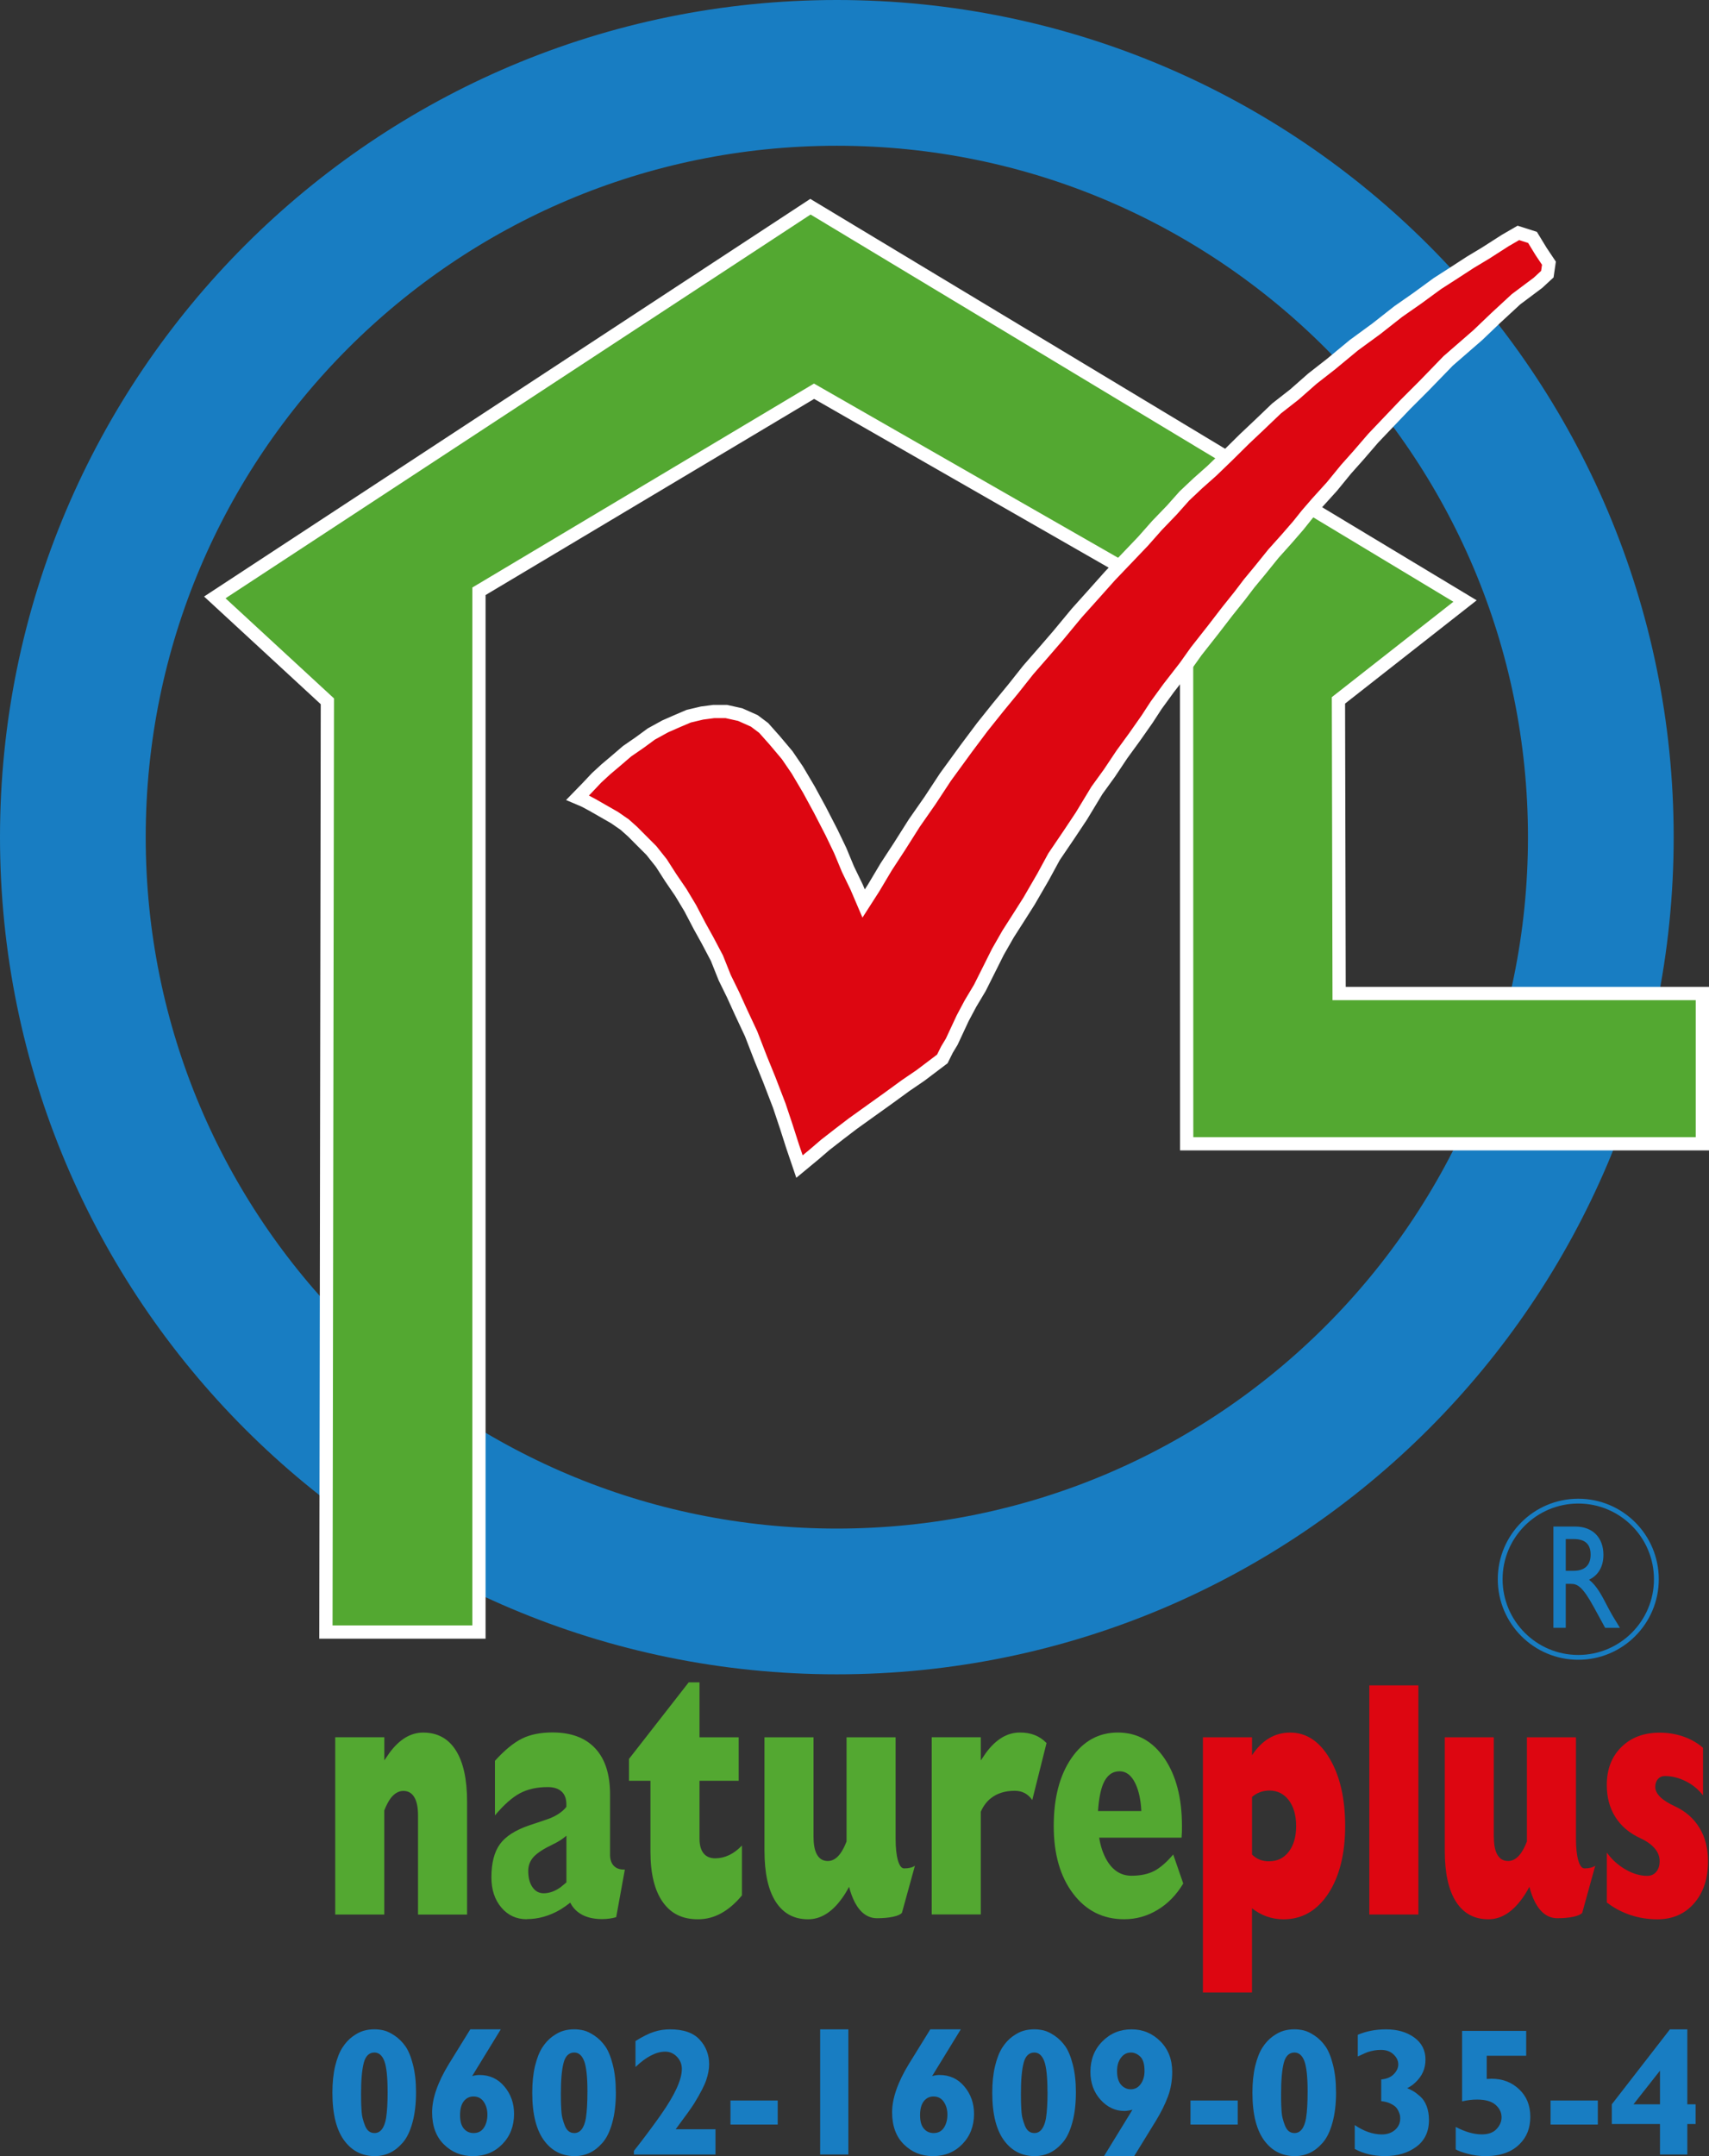 <?xml version="1.0" encoding="UTF-8"?>
<svg xmlns="http://www.w3.org/2000/svg" id="b" width="387.04" height="488.16" viewBox="0 0 387.04 488.16">
  <rect x="0" y="0" width="387.04" height="488.16" fill="#333333" stroke="none"/>
  <defs>
    <style>.c,.d{fill:#dd0611;}.e,.f{fill:#187dc2;}.g,.h{fill:#53a831;}.i{stroke-width:33px;}.i,.j{stroke:#187dc2;}.i,.j,.k{fill:none;stroke-miterlimit:3.86;}.j{stroke-width:1.09px;}.k{stroke:#fff;stroke-width:3px;}.h,.f,.d{fill-rule:evenodd;}</style>
  </defs>
  <path class="i" d="m16.5,189.54C16.5,93.97,93.96,16.5,189.52,16.5s173.02,77.47,173.02,173.04-77.46,173.04-173.02,173.04S16.5,285.1,16.5,189.54h0Z"></path>
  <path class="g" d="m75.93,393.33h11.11v5.23l1.17-1.71c2.26-3.06,4.8-4.58,7.62-4.58,3.23,0,5.7,1.34,7.4,4.02,1.7,2.68,2.55,6.55,2.55,11.62v25.56h-11.11v-22.45c0-1.81-.28-3.19-.85-4.13-.56-.94-1.38-1.41-2.46-1.41s-2.04.56-2.9,1.67c-.52.72-1,1.64-1.43,2.75v23.57h-11.11v-40.13h0Z"></path>
  <path class="h" d="m128.28,415.61c-.84.74-1.86,1.4-3.07,1.97-2.05.97-3.49,1.91-4.33,2.8-.83.9-1.25,1.97-1.25,3.22,0,1.52.32,2.74.95,3.66.64.93,1.48,1.39,2.54,1.39,1.29,0,2.57-.46,3.86-1.38l1.3-1.09v-10.58h0Zm-8.98,18.92c-2.34,0-4.27-.88-5.76-2.65-1.5-1.77-2.25-4.04-2.25-6.83,0-3.23.64-5.74,1.93-7.52,1.29-1.78,3.52-3.2,6.68-4.27l3.99-1.34c1.95-.67,3.41-1.62,4.38-2.83v-.56c0-1.28-.36-2.25-1.09-2.92-.72-.66-1.77-1-3.14-1-2.45,0-4.54.47-6.29,1.4-1.75.93-3.63,2.6-5.66,5.01v-12.36c2.19-2.41,4.22-4.08,6.11-5.02,1.88-.93,4.19-1.4,6.91-1.4,4.22,0,7.45,1.2,9.69,3.6,2.24,2.4,3.36,5.88,3.36,10.43v13.88c.05,1.02.35,1.8.89,2.33.54.54,1.31.81,2.3.81h.16l-1.96,10.77c-.88.27-1.93.42-3.12.44-3.26,0-5.58-1.04-6.95-3.13l-.34-.6c-.68.55-1.4,1.06-2.16,1.53-2.47,1.46-5.03,2.2-7.67,2.2"></path>
  <path class="g" d="m168.04,429.12c-2.98,3.61-6.29,5.42-9.94,5.42s-6.17-1.31-8.02-3.93c-1.84-2.62-2.77-6.41-2.77-11.36v-16.07h-4.86v-4.95l13.52-17.33h2.45v12.44h8.87v9.84h-8.87v13.11c0,1.44.3,2.55.91,3.31.61.76,1.5,1.14,2.66,1.14,2.21-.02,4.22-.99,6.04-2.9v11.29h0Z"></path>
  <path class="g" d="m184.25,415.95c0,1.76.27,3.11.82,4.02.55.92,1.35,1.38,2.41,1.38s1.98-.56,2.81-1.67c.52-.72,1-1.64,1.43-2.76v-23.58h11.11v22.98c0,2.04.18,3.66.52,4.88.35,1.21.82,1.82,1.41,1.82.52,0,1-.05,1.45-.17.44-.11.78-.26,1-.46l-2.95,10.69c-.31.37-.98.67-2.01.89-1.03.22-2.24.33-3.62.33-2.07,0-3.74-1.18-5.01-3.54-.55-1.07-1-2.26-1.33-3.57-.54,1.02-1.11,1.94-1.72,2.76-2.24,3.06-4.76,4.59-7.56,4.59-3.2,0-5.64-1.33-7.34-3.98-1.7-2.66-2.54-6.51-2.54-11.55v-25.67h11.11v22.61h0Z"></path>
  <path class="g" d="m211.01,393.33h11.11v5.25l1.17-1.72c2.26-3.07,4.82-4.6,7.65-4.6,2.5-.03,4.53.77,6.07,2.38l-3.23,12.9c-.96-1.39-2.28-2.09-3.96-2.09-2.19,0-3.99.56-5.41,1.68-.95.74-1.72,1.77-2.29,3.06v23.25h-11.11v-40.13h0Z"></path>
  <path class="h" d="m258.48,410.04c-.12-2.52-.57-4.6-1.35-6.24-.88-1.84-2.08-2.77-3.57-2.77-1.64,0-2.88.92-3.69,2.77-.62,1.44-1.02,3.52-1.2,6.24h9.81Zm-3.89,24.49c-4.78,0-8.63-1.93-11.56-5.8-2.93-3.86-4.39-8.97-4.39-15.3s1.33-11.48,4-15.36c2.67-3.88,6.18-5.81,10.52-5.81s7.88,1.94,10.53,5.82c2.66,3.88,3.99,9,3.99,15.37.02.87-.02,1.74-.09,2.61h-18.66c.32,2.01.91,3.75,1.8,5.24,1.37,2.26,3.21,3.38,5.52,3.38,2.01,0,3.71-.35,5.09-1.05,1.38-.71,2.83-1.96,4.36-3.76l2.27,6.57c-1.53,2.56-3.46,4.55-5.8,5.96-2.34,1.42-4.86,2.13-7.57,2.13"></path>
  <path class="d" d="m287.41,421.41c1.86,0,3.35-.72,4.46-2.17,1.11-1.45,1.67-3.38,1.67-5.8s-.56-4.4-1.67-5.86c-1.11-1.46-2.59-2.19-4.43-2.19-1.51.03-2.81.51-3.89,1.45v13.05c1.02,1.02,2.31,1.53,3.86,1.53m-14.97-28.08h11.11v4.06c2.26-3.42,5.14-5.13,8.63-5.13,3.67,0,6.66,1.97,8.98,5.93,2.32,3.95,3.48,9.03,3.48,15.25s-1.28,11.44-3.84,15.3c-2.55,3.86-5.94,5.8-10.14,5.8-2.66-.02-5.04-.86-7.12-2.5v19.06h-11.11v-57.76h0Z"></path>
  <rect class="c" x="310.11" y="381.58" width="11.11" height="51.88"></rect>
  <path class="c" d="m338.32,415.95c0,1.76.27,3.11.82,4.02.55.92,1.35,1.38,2.41,1.38s1.98-.56,2.82-1.67c.52-.72,1-1.64,1.43-2.76v-23.58h11.11v22.98c0,2.04.18,3.66.52,4.88.35,1.21.82,1.82,1.41,1.82.52,0,1-.05,1.44-.17.45-.11.78-.26,1-.46l-2.95,10.69c-.32.37-.98.67-2.01.89-1.03.22-2.23.33-3.62.33-2.07,0-3.74-1.18-5.01-3.54-.56-1.07-1-2.26-1.33-3.57-.54,1.02-1.11,1.94-1.72,2.76-2.24,3.06-4.76,4.59-7.56,4.59-3.2,0-5.65-1.33-7.34-3.98-1.7-2.66-2.54-6.51-2.54-11.55v-25.67h11.1v22.61h0Z"></path>
  <path class="c" d="m385.71,406.53c-1.01-1.34-2.3-2.41-3.87-3.21-1.57-.8-3.17-1.21-4.78-1.21-.66,0-1.19.23-1.59.69-.4.46-.6,1.06-.6,1.81s.38,1.49,1.12,2.24c.73.72,1.82,1.41,3.28,2.09,2.47,1.14,4.34,2.79,5.62,4.92,1.29,2.11,1.93,4.63,1.93,7.57,0,3.93-1.06,7.09-3.16,9.5-2.1,2.41-4.88,3.62-8.32,3.62-2.12,0-4.16-.33-6.12-.98-1.96-.66-3.73-1.6-5.32-2.84v-11.29c1.14,1.58,2.56,2.86,4.23,3.82,1.68.97,3.32,1.45,4.91,1.45.85,0,1.53-.3,2.05-.91.51-.61.77-1.42.77-2.44s-.37-2-1.12-2.87c-.73-.87-1.82-1.64-3.26-2.31-2.48-1.14-4.37-2.75-5.66-4.81-1.29-2.04-1.93-4.45-1.93-7.23,0-3.55,1.1-6.42,3.3-8.59,2.2-2.18,5.1-3.26,8.69-3.26,1.88,0,3.66.29,5.36.88,1.69.59,3.18,1.44,4.44,2.55v10.83h0Z"></path>
  <polygon class="g" points="303.27 224.94 385.54 224.94 385.54 258.96 268.75 258.96 268.73 136.9 184.36 88.58 108.47 133.87 108.47 369.51 73.81 369.51 74.14 158.78 48.65 135.26 183.54 46.8 331.79 136.08 303.12 158.57 303.27 224.94 303.27 224.94"></polygon>
  <polygon class="k" points="303.27 224.94 385.54 224.94 385.54 258.96 268.75 258.96 268.73 136.9 184.36 88.58 108.47 133.87 108.47 369.51 73.81 369.51 74.14 158.78 48.65 135.26 183.54 46.8 331.79 136.08 303.12 158.57 303.27 224.94 303.27 224.94"></polygon>
  <polygon class="c" points="130.8 180.61 132.95 178.4 135.11 176.11 137.23 174.16 139.54 172.21 142.02 170.08 144.85 168.13 147.51 166.18 150.66 164.45 153.49 163.21 155.98 162.15 158.99 161.44 161.65 161.09 164.48 161.09 167.63 161.79 170.82 163.21 172.95 164.81 175.43 167.6 178.27 170.97 180.57 174.34 183.19 178.77 185.67 183.33 188.32 188.47 190.28 192.55 192.05 196.81 194 200.84 195.59 204.56 197.86 201.02 200.69 196.27 203.7 191.66 207.07 186.34 210.62 181.25 214.12 175.93 218.9 169.37 222.45 164.63 225.99 160.2 229.49 155.94 232.86 151.69 236.23 147.83 239.6 143.93 243.86 138.79 247.36 134.89 251.43 130.33 255.33 126.25 258.88 122.53 262.02 118.98 265.39 115.48 268.23 112.29 271.24 109.45 274.43 106.62 278.11 103.07 281.83 99.39 285.02 96.38 289.1 92.48 293.18 89.29 297.21 85.74 301.46 82.42 306.61 78.16 311.7 74.44 316.66 70.54 320.92 67.57 325.53 64.2 328.85 62.07 332.93 59.42 336.47 57.29 340.9 54.45 343.87 52.73 347.07 53.75 349.01 56.93 350.79 59.59 350.43 62.07 348.31 64.03 343.34 67.75 338.78 71.96 334.7 75.86 327.97 81.71 322.51 87.34 318.26 91.59 314.54 95.49 310.99 99.22 307.67 103.07 304.83 106.26 301.64 110.16 298.27 113.88 295.97 116.54 294.02 118.98 291.4 122 288.39 125.36 285.38 129.09 282.89 132.1 280.77 134.89 277.93 138.44 274.79 142.52 270.89 147.48 268.4 150.98 264.68 155.77 261.84 159.67 259.76 162.86 256.93 166.89 254.09 170.79 251.25 175.04 248.42 178.95 244.91 184.75 242.08 189 238.71 193.97 236.23 198.53 233.04 204.03 230.91 207.39 228.3 211.47 225.99 215.51 224.04 219.41 221.91 223.66 219.79 227.21 218.02 230.53 216.78 233.19 215.54 235.85 214.47 237.62 213.41 239.75 208.49 243.47 205.12 245.77 201.04 248.74 197.32 251.4 193.11 254.42 190.1 256.72 186.91 259.2 184.43 261.33 181.06 264.12 179.51 259.56 178.09 255.13 176.49 250.34 174.19 244.36 172.24 239.57 170.11 234.07 167.81 229.16 166.04 225.26 164.13 221.36 162.36 216.93 160.23 212.89 158.46 209.7 156.33 205.63 154.2 202.08 151.9 198.71 149.77 195.39 147.51 192.55 145.56 190.6 143.26 188.29 141.48 186.7 139.18 185.11 136.7 183.69 134.22 182.27 132.31 181.25 130.8 180.61 130.8 180.61"></polygon>
  <polygon class="k" points="130.8 180.61 132.95 178.4 135.11 176.11 137.23 174.16 139.54 172.21 142.02 170.08 144.85 168.13 147.51 166.18 150.66 164.45 153.49 163.21 155.98 162.15 158.99 161.44 161.65 161.09 164.48 161.09 167.63 161.79 170.82 163.21 172.95 164.81 175.43 167.6 178.27 170.97 180.57 174.34 183.19 178.77 185.67 183.33 188.32 188.47 190.28 192.55 192.05 196.81 194 200.84 195.59 204.56 197.86 201.02 200.69 196.27 203.7 191.66 207.07 186.34 210.62 181.25 214.12 175.93 218.9 169.37 222.45 164.63 225.99 160.2 229.49 155.94 232.86 151.69 236.23 147.83 239.6 143.93 243.86 138.79 247.36 134.89 251.43 130.33 255.33 126.25 258.88 122.53 262.02 118.98 265.39 115.48 268.23 112.29 271.24 109.45 274.43 106.62 278.11 103.07 281.83 99.39 285.02 96.38 289.1 92.48 293.18 89.29 297.21 85.74 301.46 82.42 306.61 78.16 311.7 74.44 316.66 70.54 320.92 67.57 325.53 64.2 328.85 62.07 332.93 59.42 336.47 57.29 340.9 54.45 343.87 52.73 347.07 53.75 349.01 56.93 350.79 59.59 350.43 62.07 348.31 64.03 343.34 67.75 338.78 71.96 334.7 75.86 327.97 81.71 322.51 87.34 318.26 91.59 314.54 95.49 310.99 99.22 307.67 103.07 304.83 106.26 301.64 110.16 298.27 113.88 295.97 116.54 294.02 118.98 291.4 122 288.39 125.36 285.38 129.09 282.89 132.1 280.77 134.89 277.93 138.44 274.79 142.52 270.89 147.48 268.4 150.98 264.68 155.77 261.84 159.67 259.76 162.86 256.93 166.89 254.09 170.79 251.25 175.04 248.42 178.95 244.91 184.75 242.08 189 238.71 193.97 236.23 198.53 233.04 204.03 230.91 207.39 228.3 211.47 225.99 215.51 224.04 219.41 221.91 223.66 219.79 227.21 218.02 230.53 216.78 233.19 215.54 235.85 214.47 237.62 213.41 239.75 208.49 243.47 205.12 245.77 201.04 248.74 197.32 251.4 193.11 254.42 190.1 256.72 186.91 259.2 184.43 261.33 181.06 264.12 179.51 259.56 178.09 255.13 176.49 250.34 174.19 244.36 172.24 239.57 170.11 234.07 167.81 229.16 166.04 225.26 164.13 221.36 162.36 216.93 160.23 212.89 158.46 209.7 156.33 205.63 154.2 202.08 151.9 198.71 149.77 195.39 147.51 192.55 145.56 190.6 143.26 188.29 141.48 186.7 139.18 185.11 136.7 183.69 134.22 182.27 132.31 181.25 130.8 180.61 130.8 180.61"></polygon>
  <path class="f" d="m354.6,348.45h1.8c2.72,0,3.81,1.31,3.83,3.46.03,1.92-.83,3.73-3.83,3.73h-1.8v-7.2h0Zm-2.8-2.83v22.93h2.8v-9.95h1.17c1.43,0,2.6.54,5.18,5.25l2.57,4.71h3.35c-1.34-2.18-1.83-2.96-2.66-4.54-1.48-2.86-2.57-4.98-4.34-6.36,2.09-.98,3.26-2.96,3.26-5.61,0-3.97-2.46-6.43-6.41-6.43h-4.92Z"></path>
  <path class="j" d="m339.75,357.55c0-9.77,7.92-17.68,17.69-17.68s17.68,7.92,17.68,17.68-7.92,17.69-17.68,17.69-17.69-7.92-17.69-17.69h0Z"></path>
  <path class="e" d="m94.22,473.68c0,2.68-.28,5-.83,6.95-.54,1.96-1.28,3.46-2.2,4.51-.93,1.06-1.91,1.82-2.95,2.3-1.03.48-2.15.72-3.36.72-2.79,0-5.05-1.11-6.77-3.33-1.89-2.43-2.83-6.1-2.83-11.03,0-2.27.21-4.27.62-6.02.43-1.75.97-3.13,1.63-4.16.66-1.03,1.42-1.87,2.3-2.52.87-.64,1.71-1.08,2.5-1.31.8-.23,1.62-.34,2.47-.34.71,0,1.42.09,2.14.26.73.18,1.55.57,2.47,1.19.91.62,1.71,1.41,2.39,2.37.69.97,1.26,2.36,1.72,4.17.47,1.8.7,3.88.7,6.22h0Zm-6.44-.16c0-3.28-.25-5.57-.73-6.86-.49-1.3-1.24-1.95-2.25-1.95-1.21,0-2.02.79-2.42,2.36-.41,1.56-.61,3.91-.61,7.03,0,.68,0,1.24.02,1.67,0,.44.03,1.06.08,1.88.04.81.13,1.47.27,1.99.13.52.31,1.06.53,1.62.22.55.5.98.86,1.26.36.28.79.42,1.28.42,1.33,0,2.21-1.1,2.62-3.31.24-1.53.36-3.57.36-6.11h0Zm25.63-14.06l-6.48,10.58c.6-.16,1.15-.25,1.64-.25,2.32,0,4.21.87,5.66,2.61,1.46,1.73,2.19,3.8,2.19,6.2,0,2.76-.89,5.05-2.66,6.86-1.76,1.8-3.97,2.7-6.63,2.7s-4.79-.88-6.58-2.63c-1.79-1.75-2.69-4.18-2.69-7.3s1.27-6.8,3.81-10.95l4.84-7.83h6.89Zm-3.81,22.26c.52-.82.78-1.8.78-2.95s-.28-2.11-.83-2.91c-.54-.8-1.32-1.2-2.33-1.2-.91,0-1.64.37-2.2,1.09-.55.72-.83,1.76-.83,3.14s.29,2.38.86,3.05c.57.67,1.3,1,2.2,1,1.04,0,1.82-.41,2.34-1.22h0Z"></path>
  <path class="e" d="m139.48,473.68c0,2.68-.28,5-.83,6.95-.54,1.96-1.28,3.46-2.2,4.51-.93,1.06-1.91,1.82-2.95,2.3-1.03.48-2.15.72-3.36.72-2.79,0-5.05-1.11-6.77-3.33-1.89-2.43-2.83-6.1-2.83-11.03,0-2.27.21-4.27.62-6.02.43-1.75.97-3.13,1.62-4.16.66-1.03,1.42-1.87,2.3-2.52.88-.64,1.71-1.08,2.5-1.31.8-.23,1.62-.34,2.47-.34.71,0,1.42.09,2.14.26.73.18,1.55.57,2.47,1.19.91.62,1.71,1.41,2.39,2.37.69.97,1.26,2.36,1.72,4.17.47,1.8.7,3.88.7,6.22h0Zm-6.44-.16c0-3.28-.25-5.57-.74-6.86-.49-1.3-1.24-1.95-2.25-1.95-1.21,0-2.02.79-2.42,2.36-.41,1.56-.61,3.91-.61,7.03,0,.68,0,1.24.02,1.67,0,.44.04,1.06.08,1.88.04.81.13,1.47.27,1.99.13.52.31,1.06.53,1.62.22.55.5.98.86,1.26.36.28.79.42,1.28.42,1.33,0,2.21-1.1,2.62-3.31.24-1.53.36-3.57.36-6.11h0Z"></path>
  <path class="e" d="m162.04,482.09v5.7h-18.48v-.81c.05-.06.46-.58,1.22-1.56.77-.99,1.65-2.16,2.64-3.5,1-1.35,1.77-2.43,2.33-3.23,3.11-4.45,4.67-7.86,4.67-10.25,0-1.08-.37-2-1.11-2.77-.74-.77-1.62-1.16-2.66-1.16-2.05,0-4.3,1.16-6.73,3.48v-5.88c1.64-1.03,3.05-1.73,4.2-2.09,1.16-.38,2.37-.56,3.62-.56,3.06,0,5.3.78,6.72,2.34,1.43,1.55,2.14,3.41,2.14,5.56,0,1.09-.22,2.27-.64,3.53-.42,1.26-1.34,3.06-2.77,5.38-.54.87-1.93,2.81-4.17,5.81h9.02Z"></path>
  <rect class="e" x="165.43" y="475.57" width="10.7" height="5.45"></rect>
  <rect class="e" x="185.74" y="459.46" width="6.39" height="28.33"></rect>
  <path class="e" d="m217.59,459.46l-6.49,10.58c.6-.16,1.15-.25,1.64-.25,2.32,0,4.21.87,5.66,2.61,1.46,1.73,2.19,3.8,2.19,6.2,0,2.76-.89,5.05-2.66,6.86-1.76,1.8-3.97,2.7-6.62,2.7s-4.79-.88-6.58-2.63c-1.79-1.75-2.69-4.18-2.69-7.3s1.27-6.8,3.81-10.95l4.84-7.83h6.89Zm-3.81,22.26c.52-.82.78-1.8.78-2.95s-.28-2.11-.83-2.91c-.54-.8-1.32-1.2-2.33-1.2-.91,0-1.64.37-2.2,1.09-.55.72-.83,1.76-.83,3.14s.28,2.38.86,3.05c.57.67,1.31,1,2.2,1,1.04,0,1.82-.41,2.34-1.22h0Z"></path>
  <path class="e" d="m243.66,473.68c0,2.68-.28,5-.83,6.95-.54,1.96-1.28,3.46-2.2,4.51-.93,1.06-1.91,1.82-2.95,2.3-1.03.48-2.15.72-3.36.72-2.79,0-5.05-1.11-6.77-3.33-1.89-2.43-2.83-6.1-2.83-11.03,0-2.27.21-4.27.63-6.02.42-1.75.97-3.13,1.62-4.16.66-1.03,1.42-1.87,2.3-2.52.88-.64,1.71-1.08,2.5-1.31.8-.23,1.63-.34,2.47-.34.71,0,1.42.09,2.14.26.73.18,1.55.57,2.47,1.19.91.62,1.71,1.41,2.39,2.37.69.97,1.26,2.36,1.72,4.17.47,1.8.7,3.88.7,6.22h0Zm-6.44-.16c0-3.28-.25-5.57-.73-6.86-.49-1.3-1.24-1.95-2.25-1.95-1.21,0-2.02.79-2.42,2.36-.41,1.56-.61,3.91-.61,7.03,0,.68,0,1.24.02,1.67,0,.44.04,1.06.08,1.88.04.81.13,1.47.27,1.99.13.52.31,1.06.53,1.62.22.55.5.98.86,1.26.36.28.79.42,1.28.42,1.33,0,2.21-1.1,2.63-3.31.24-1.53.36-3.57.36-6.11h0Z"></path>
  <path class="e" d="m250.03,488.16l6.44-10.5c-.77.19-1.38.28-1.81.28-2.07,0-3.88-.84-5.41-2.53-1.53-1.69-2.3-3.8-2.3-6.33,0-2.78.9-5.08,2.7-6.89,1.8-1.82,4-2.73,6.59-2.73s4.73.9,6.53,2.69c1.8,1.79,2.7,4.11,2.7,6.94,0,2-.32,3.87-.97,5.59-.64,1.72-1.54,3.55-2.72,5.48l-4.92,8h-6.84Zm9.17-19.28c0-1.55-.32-2.63-.97-3.25-.64-.61-1.34-.92-2.09-.92-.94,0-1.7.4-2.28,1.19-.59.79-.88,1.79-.88,2.99,0,1.4.31,2.44.92,3.13.61.68,1.34,1.01,2.19,1.01.93,0,1.68-.39,2.25-1.19.57-.79.86-1.77.86-2.95h0Z"></path>
  <rect class="e" x="269.61" y="475.57" width="10.7" height="5.45"></rect>
  <path class="e" d="m302.58,473.68c0,2.68-.28,5-.83,6.95-.54,1.96-1.28,3.46-2.2,4.51-.93,1.06-1.91,1.82-2.95,2.3-1.03.48-2.15.72-3.36.72-2.79,0-5.05-1.11-6.77-3.33-1.89-2.43-2.83-6.1-2.83-11.03,0-2.27.21-4.27.62-6.02.43-1.75.97-3.13,1.62-4.16.66-1.03,1.42-1.87,2.3-2.52.87-.64,1.71-1.08,2.5-1.31.8-.23,1.63-.34,2.47-.34.71,0,1.42.09,2.14.26.73.18,1.55.57,2.47,1.19.91.62,1.71,1.41,2.39,2.37.69.97,1.26,2.36,1.72,4.17.47,1.8.7,3.88.7,6.22h0Zm-6.44-.16c0-3.28-.25-5.57-.73-6.86-.49-1.3-1.24-1.95-2.25-1.95-1.21,0-2.02.79-2.42,2.36-.41,1.56-.61,3.91-.61,7.03,0,.68,0,1.24.01,1.67,0,.44.04,1.06.08,1.88.04.81.13,1.47.27,1.99.13.52.31,1.06.53,1.62.22.55.5.98.86,1.26.36.28.79.42,1.28.42,1.33,0,2.21-1.1,2.62-3.31.24-1.53.36-3.57.36-6.11h0Z"></path>
  <path class="e" d="m307.5,465.6v-4.91c1.94-.82,4.07-1.23,6.39-1.23,2.57,0,4.7.62,6.39,1.84,1.7,1.23,2.55,2.9,2.55,5s-.77,3.76-2.3,5.2c-.52.5-1.14.93-1.84,1.28.57.24,1.05.48,1.45.72.39.23.9.62,1.52,1.17.61.54,1.09,1.27,1.44,2.19.34.92.52,1.96.52,3.12,0,2.62-.95,4.65-2.86,6.06-1.9,1.41-4.27,2.11-7.11,2.11-2.56,0-4.84-.53-6.84-1.61v-5.41c2.08,1.42,4.13,2.12,6.16,2.12,1.18,0,2.16-.34,2.95-1.01.79-.69,1.19-1.56,1.19-2.62,0-.16-.01-.34-.03-.52-.01-.18-.1-.47-.26-.88-.16-.41-.37-.77-.62-1.06-.26-.3-.69-.6-1.28-.89-.59-.29-1.29-.47-2.11-.55v-4.92c1.23-.11,2.18-.51,2.84-1.19.68-.69,1.02-1.43,1.02-2.22,0-.84-.37-1.6-1.09-2.27-.72-.68-1.67-1.01-2.84-1.01-1.04,0-2.07.18-3.08.53-.11.03-.31.12-.61.25-.3.14-.62.28-.95.44-.32.15-.51.23-.56.25h0Z"></path>
  <path class="e" d="m345.64,459.82v5.62h-8.94v5.25c.08,0,.24,0,.48-.02.25-.02.45-.03.61-.03,2.49,0,4.57.8,6.25,2.39,1.69,1.59,2.53,3.66,2.53,6.22s-.81,4.61-2.42,6.19c-1.8,1.81-4.37,2.72-7.7,2.72-1.4,0-2.74-.17-4.03-.52-1.28-.34-2.2-.68-2.74-1v-5.09c2.1,1.12,4.08,1.69,5.94,1.69,1.44,0,2.55-.4,3.3-1.2.76-.81,1.14-1.69,1.14-2.66,0-1.09-.45-2.04-1.36-2.83-.9-.79-2.29-1.19-4.17-1.19-1.16,0-2.29.14-3.41.41v-15.95h14.52Z"></path>
  <rect class="e" x="351.16" y="475.57" width="10.7" height="5.45"></rect>
  <path class="e" d="m382.13,459.46v16.97h1.88v4.47h-1.88v6.89h-6.19v-6.89h-10.91v-4.47l13.16-16.97h3.94Zm-6.19,16.97v-7.62l-6,7.62h6Z"></path>
</svg>
